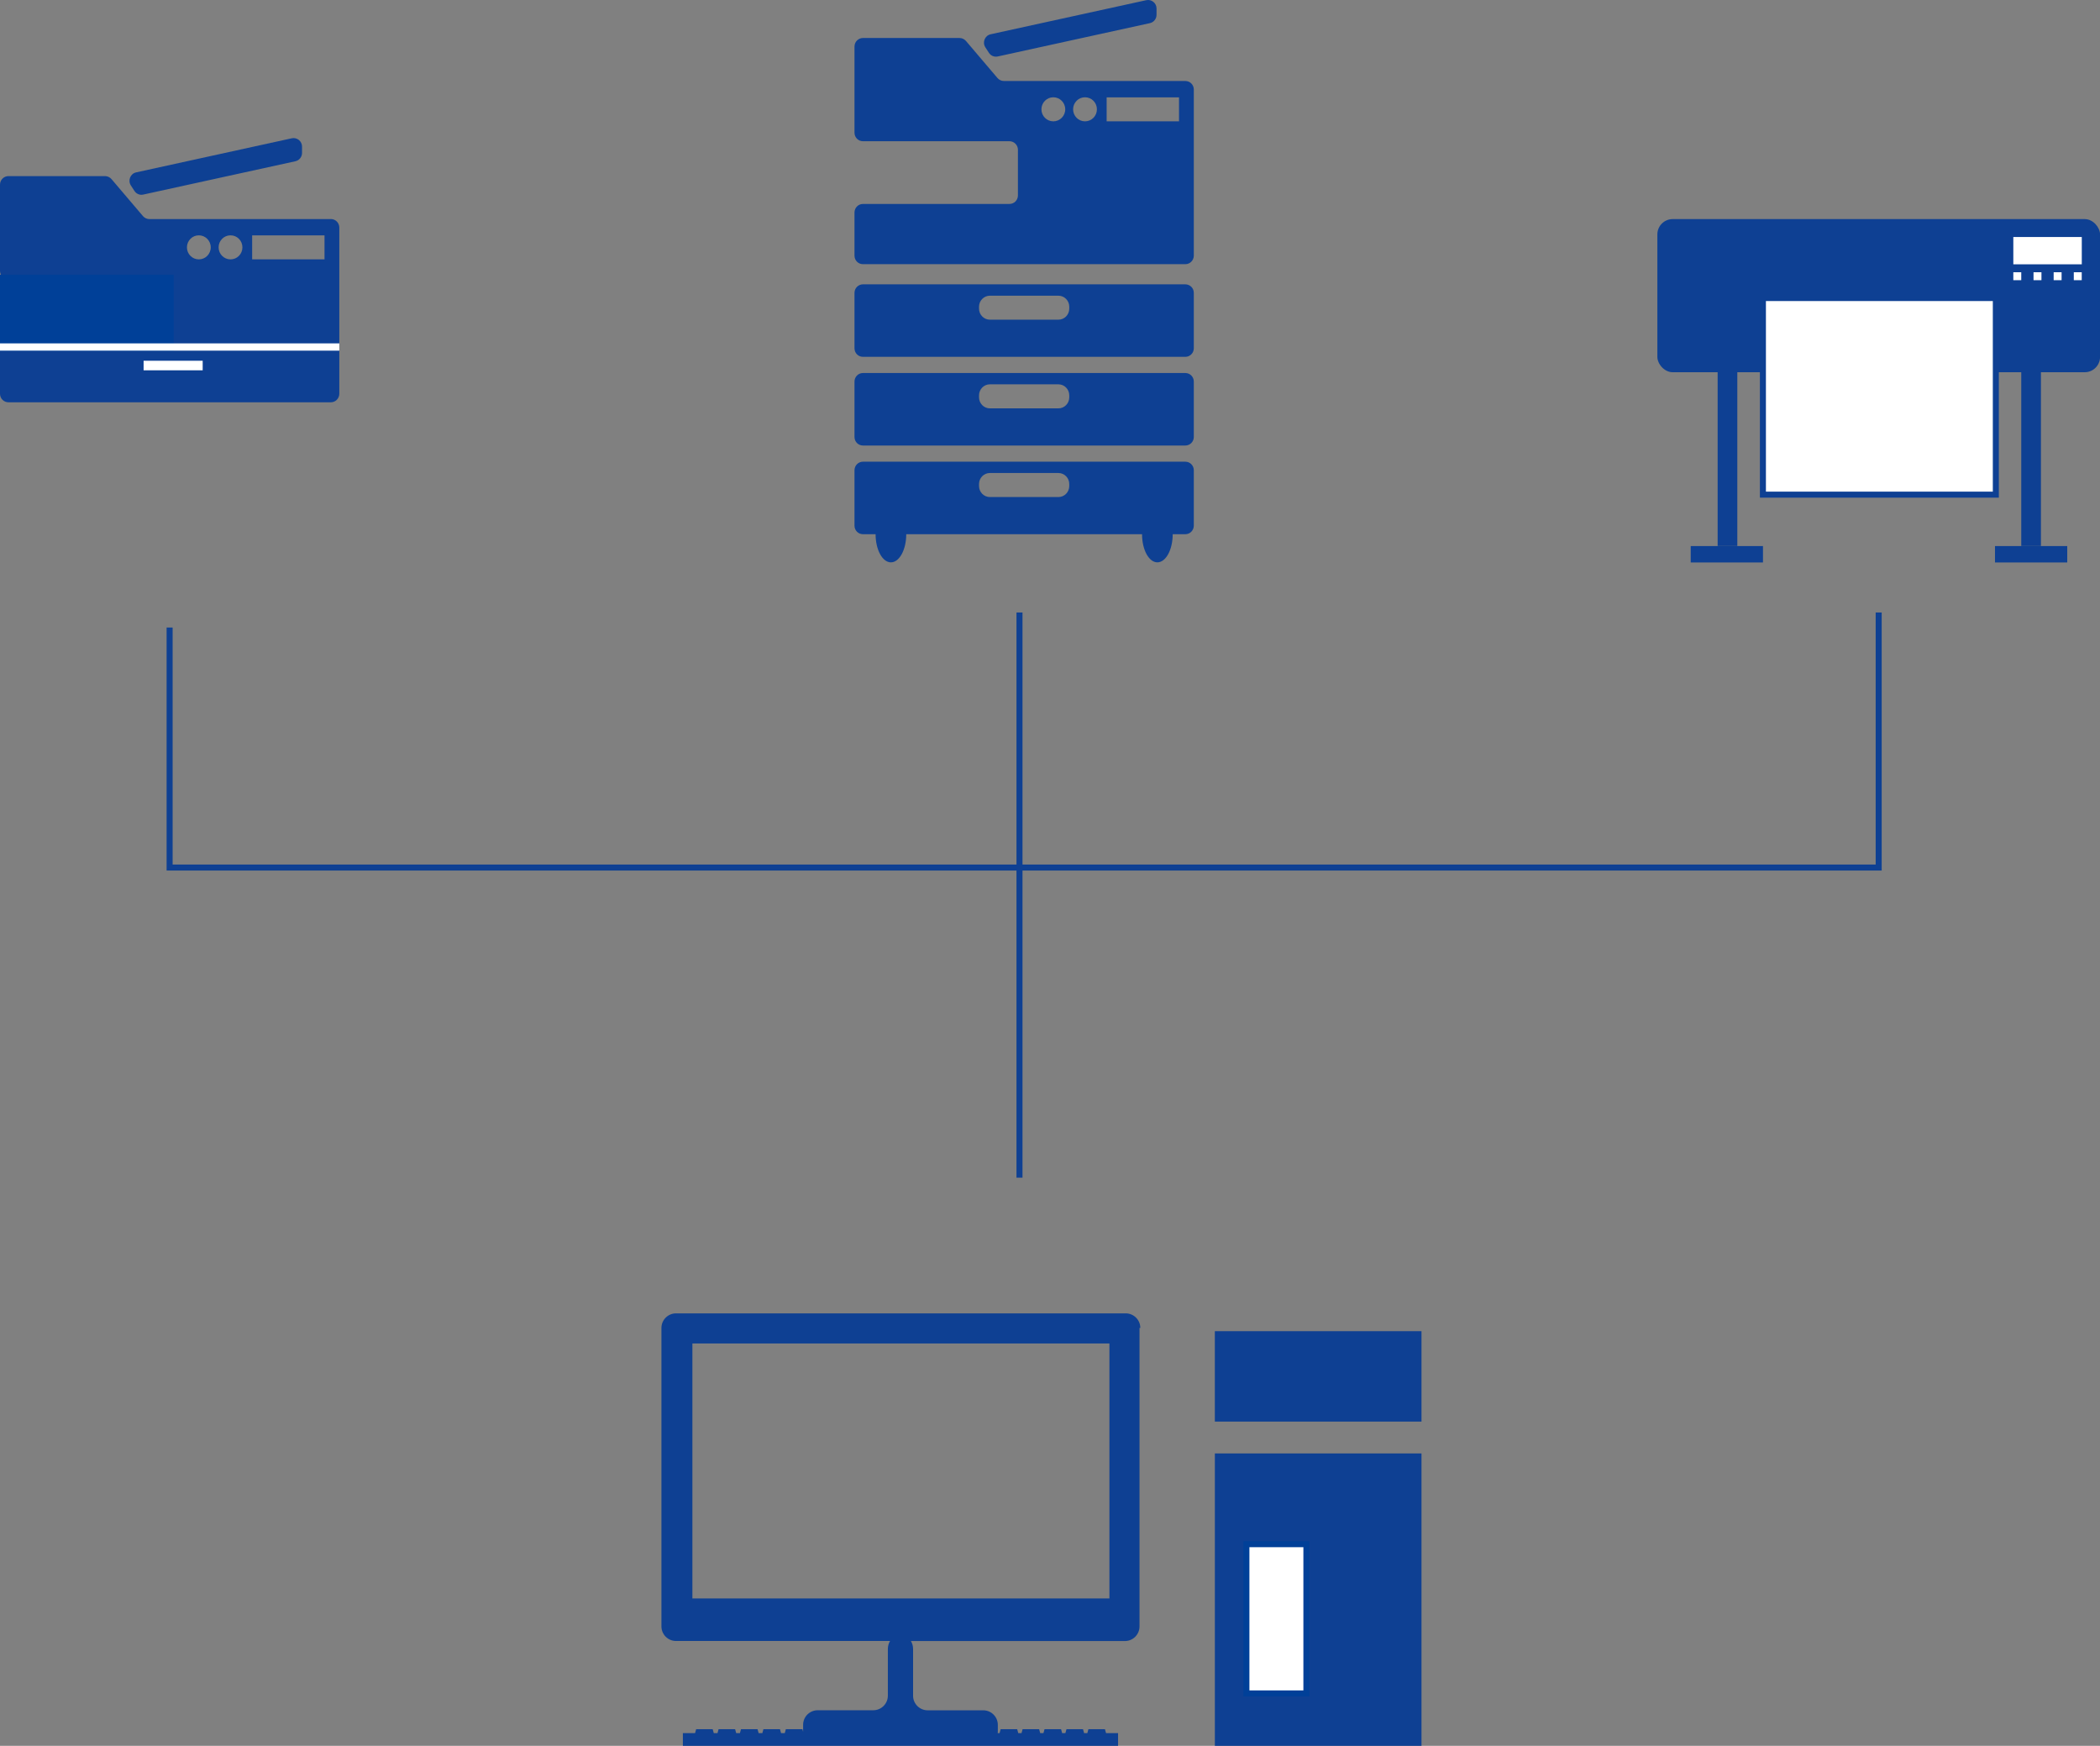 <?xml version="1.0" encoding="UTF-8"?>
<svg id="_レイヤー_1" data-name="レイヤー 1" xmlns="http://www.w3.org/2000/svg" viewBox="0 0 349.37 290.37">
  <rect x="0" y="0" width="349.37" height="290.37" fill="#808080" stroke="none"/>
  <defs>
    <style>
      .cls-1, .cls-2 {
        stroke: #0e4093;
      }

      .cls-1, .cls-2, .cls-3 {
        stroke-miterlimit: 10;
      }

      .cls-1, .cls-4 {
        fill: #fff;
      }

      .cls-2, .cls-3 {
        fill: none;
      }

      .cls-3 {
        stroke: #004098;
      }

      .cls-5 {
        fill: #0e4093;
      }

      .cls-5, .cls-4, .cls-6 {
        stroke-width: 0px;
      }

      .cls-6 {
        fill: #004098;
      }
    </style>
  </defs>
  <g>
    <path class="cls-5" d="m48.54,23l-25.89,5.67c-.96.21-1.42,1.33-.88,2.17l.59.91c.32.5.91.74,1.48.61l25.3-5.54c.65-.14,1.11-.72,1.11-1.39v-1.04c0-.91-.83-1.58-1.71-1.39m6.5,13.44h-30.18c-.41,0-.8-.18-1.07-.49l-5.24-6.16c-.27-.31-.66-.5-1.07-.5H1.41c-.78,0-1.41.64-1.41,1.42v14.33c0,.79.63,1.42,1.41,1.42h24.37c.78,0,1.41.64,1.41,1.42v7.59c0,.79-.63,1.42-1.41,1.42H1.41c-.78,0-1.41.64-1.41,1.42v7.18c0,.79.63,1.42,1.41,1.42h53.63c.78,0,1.41-.64,1.41-1.42v-27.64c0-.79-.63-1.42-1.41-1.42m-21.96,6.71c-1.09,0-1.98-.89-1.98-2s.89-2,1.98-2,1.98.89,1.98,2-.89,2-1.98,2m5.27,0c-1.09,0-1.98-.89-1.98-2s.88-2,1.98-2,1.98.89,1.98,2-.88,2-1.98,2m15.64,0h-12.04v-3.99h12.04v3.99Z"/>
    <rect class="cls-6" y="45.69" width="28.9" height="12.72"/>
    <rect class="cls-4" y="57.11" width="56.45" height="1.21"/>
    <rect class="cls-4" x="23.89" y="60" width="9.83" height="1.59"/>
  </g>
  <path class="cls-5" d="m190.7.03l-25.89,5.67c-.96.21-1.42,1.33-.88,2.17l.59.91c.32.5.91.74,1.48.61l25.3-5.54c.65-.14,1.11-.72,1.11-1.39v-1.04c0-.91-.83-1.58-1.71-1.39m6.5,13.44h-30.18c-.41,0-.8-.18-1.07-.49l-5.24-6.16c-.27-.31-.66-.5-1.07-.5h-16.07c-.78,0-1.41.64-1.41,1.42v14.33c0,.79.63,1.42,1.41,1.42h24.37c.78,0,1.41.64,1.41,1.42v7.59c0,.79-.63,1.42-1.41,1.42h-24.37c-.78,0-1.41.64-1.41,1.42v7.18c0,.79.63,1.42,1.41,1.42h53.63c.78,0,1.41-.64,1.41-1.42V14.89c0-.79-.63-1.42-1.41-1.42m-21.96,6.71c-1.09,0-1.98-.89-1.98-2s.89-2,1.98-2,1.98.89,1.98,2-.89,2-1.98,2m5.27,0c-1.09,0-1.98-.89-1.98-2s.88-2,1.98-2,1.98.89,1.98,2-.88,2-1.98,2m15.64,0h-12.04v-3.99h12.04v3.99Zm1.05,27.11h-53.63c-.78,0-1.41.64-1.41,1.42v9.22c0,.79.63,1.42,1.41,1.42h53.63c.78,0,1.41-.64,1.41-1.42v-9.22c0-.79-.63-1.42-1.41-1.42m-19.31,4.05c0,1.01-.81,1.83-1.81,1.83h-11.39c-1,0-1.81-.82-1.81-1.83v-.33c0-1.01.81-1.83,1.81-1.83h11.39c1,0,1.81.82,1.81,1.83v.33Zm19.31,10.7h-53.63c-.78,0-1.41.64-1.41,1.42v9.22c0,.79.63,1.42,1.41,1.42h53.63c.78,0,1.41-.64,1.41-1.42v-9.22c0-.79-.63-1.42-1.41-1.42m-19.31,4.05c0,1.01-.81,1.83-1.81,1.83h-11.39c-1,0-1.81-.82-1.81-1.83v-.34c0-1.01.81-1.83,1.81-1.83h11.39c1,0,1.81.82,1.81,1.83v.34Zm19.31,10.7h-53.63c-.78,0-1.41.64-1.41,1.42v9.22c0,.79.63,1.42,1.41,1.42h2.1c0,2.59,1.14,4.68,2.55,4.68s2.55-2.1,2.55-4.68h39.23c0,2.59,1.14,4.68,2.55,4.68s2.55-2.1,2.55-4.68h2.1c.78,0,1.41-.64,1.41-1.42v-9.22c0-.79-.63-1.42-1.41-1.42m-19.31,4.05c0,1.01-.81,1.83-1.81,1.83h-11.39c-1,0-1.81-.82-1.81-1.83v-.34c0-1.01.81-1.83,1.81-1.83h11.39c1,0,1.81.82,1.81,1.83v.34Z"/>
  <g>
    <rect class="cls-5" x="275.73" y="36.44" width="73.65" height="25.47" rx="2.55" ry="2.55"/>
    <rect class="cls-5" x="285.76" y="54.67" width="3.27" height="36.14"/>
    <rect class="cls-5" x="336.27" y="54.67" width="3.27" height="36.14"/>
    <rect class="cls-1" x="293.29" y="49.57" width="38.75" height="32.7"/>
    <rect class="cls-4" x="334.95" y="39.42" width="11.39" height="4.54"/>
    <rect class="cls-4" x="334.95" y="45.28" width="1.32" height="1.32"/>
    <rect class="cls-4" x="338.31" y="45.28" width="1.32" height="1.32"/>
    <rect class="cls-4" x="345.01" y="45.28" width="1.32" height="1.32"/>
    <rect class="cls-4" x="341.66" y="45.28" width="1.32" height="1.32"/>
    <rect class="cls-5" x="281.28" y="90.82" width="12.02" height="2.73"/>
    <rect class="cls-5" x="331.9" y="90.82" width="12.02" height="2.73"/>
  </g>
  <g>
    <path class="cls-5" d="m189.71,220.86c0-1.33-1.09-2.42-2.42-2.42h-74.83c-1.33,0-2.42,1.09-2.42,2.42v49.65c0,1.33,1.09,2.42,2.42,2.42h35.61c-.22.38-.36.84-.36,1.33v7.77c0,1.33-1.09,2.42-2.42,2.42h-9.26c-1.33,0-2.42,1.09-2.42,2.42v1.13s0,.02,0,.03l-.12-.43h-2.75l-.18.65h-.62l-.18-.65h-2.75l-.18.65h-.62l-.18-.65h-2.75l-.18.65h-.62l-.18-.65h-2.75l-.18.65h-.62l-.18-.65h-2.75l-.18.65h-2.03v2.12h72.4v-2.12h-2l-.18-.65h-2.75l-.18.65h-.54l-.18-.65h-2.75l-.18.65h-.54l-.18-.65h-2.75l-.18.65h-.54l-.18-.65h-2.75l-.18.65h-.54l-.18-.65h-2.75l-.18.65h-.31c0-.08.02-.16.02-.24v-1.13c0-1.33-1.09-2.42-2.42-2.42h-9.26c-1.33,0-2.42-1.09-2.42-2.42v-7.77c0-.49-.13-.95-.36-1.33h35.61c1.33,0,2.42-1.09,2.42-2.42v-49.65Zm-5.14,45h-69.38v-42.41h69.38v42.41Z"/>
    <rect class="cls-5" x="202.11" y="241.74" width="34.38" height="48.63"/>
    <rect class="cls-5" x="202.11" y="221.4" width="34.38" height="15.04"/>
    <rect class="cls-4" x="207.36" y="256.83" width="9.98" height="24.82"/>
    <rect class="cls-3" x="207.36" y="256.83" width="9.98" height="24.82"/>
  </g>
  <path class="cls-2" d="m169.61,101.87v94-94Z"/>
  <polyline class="cls-2" points="28.22 104.37 28.22 144.29 312.55 144.29 312.55 101.87"/>
</svg>